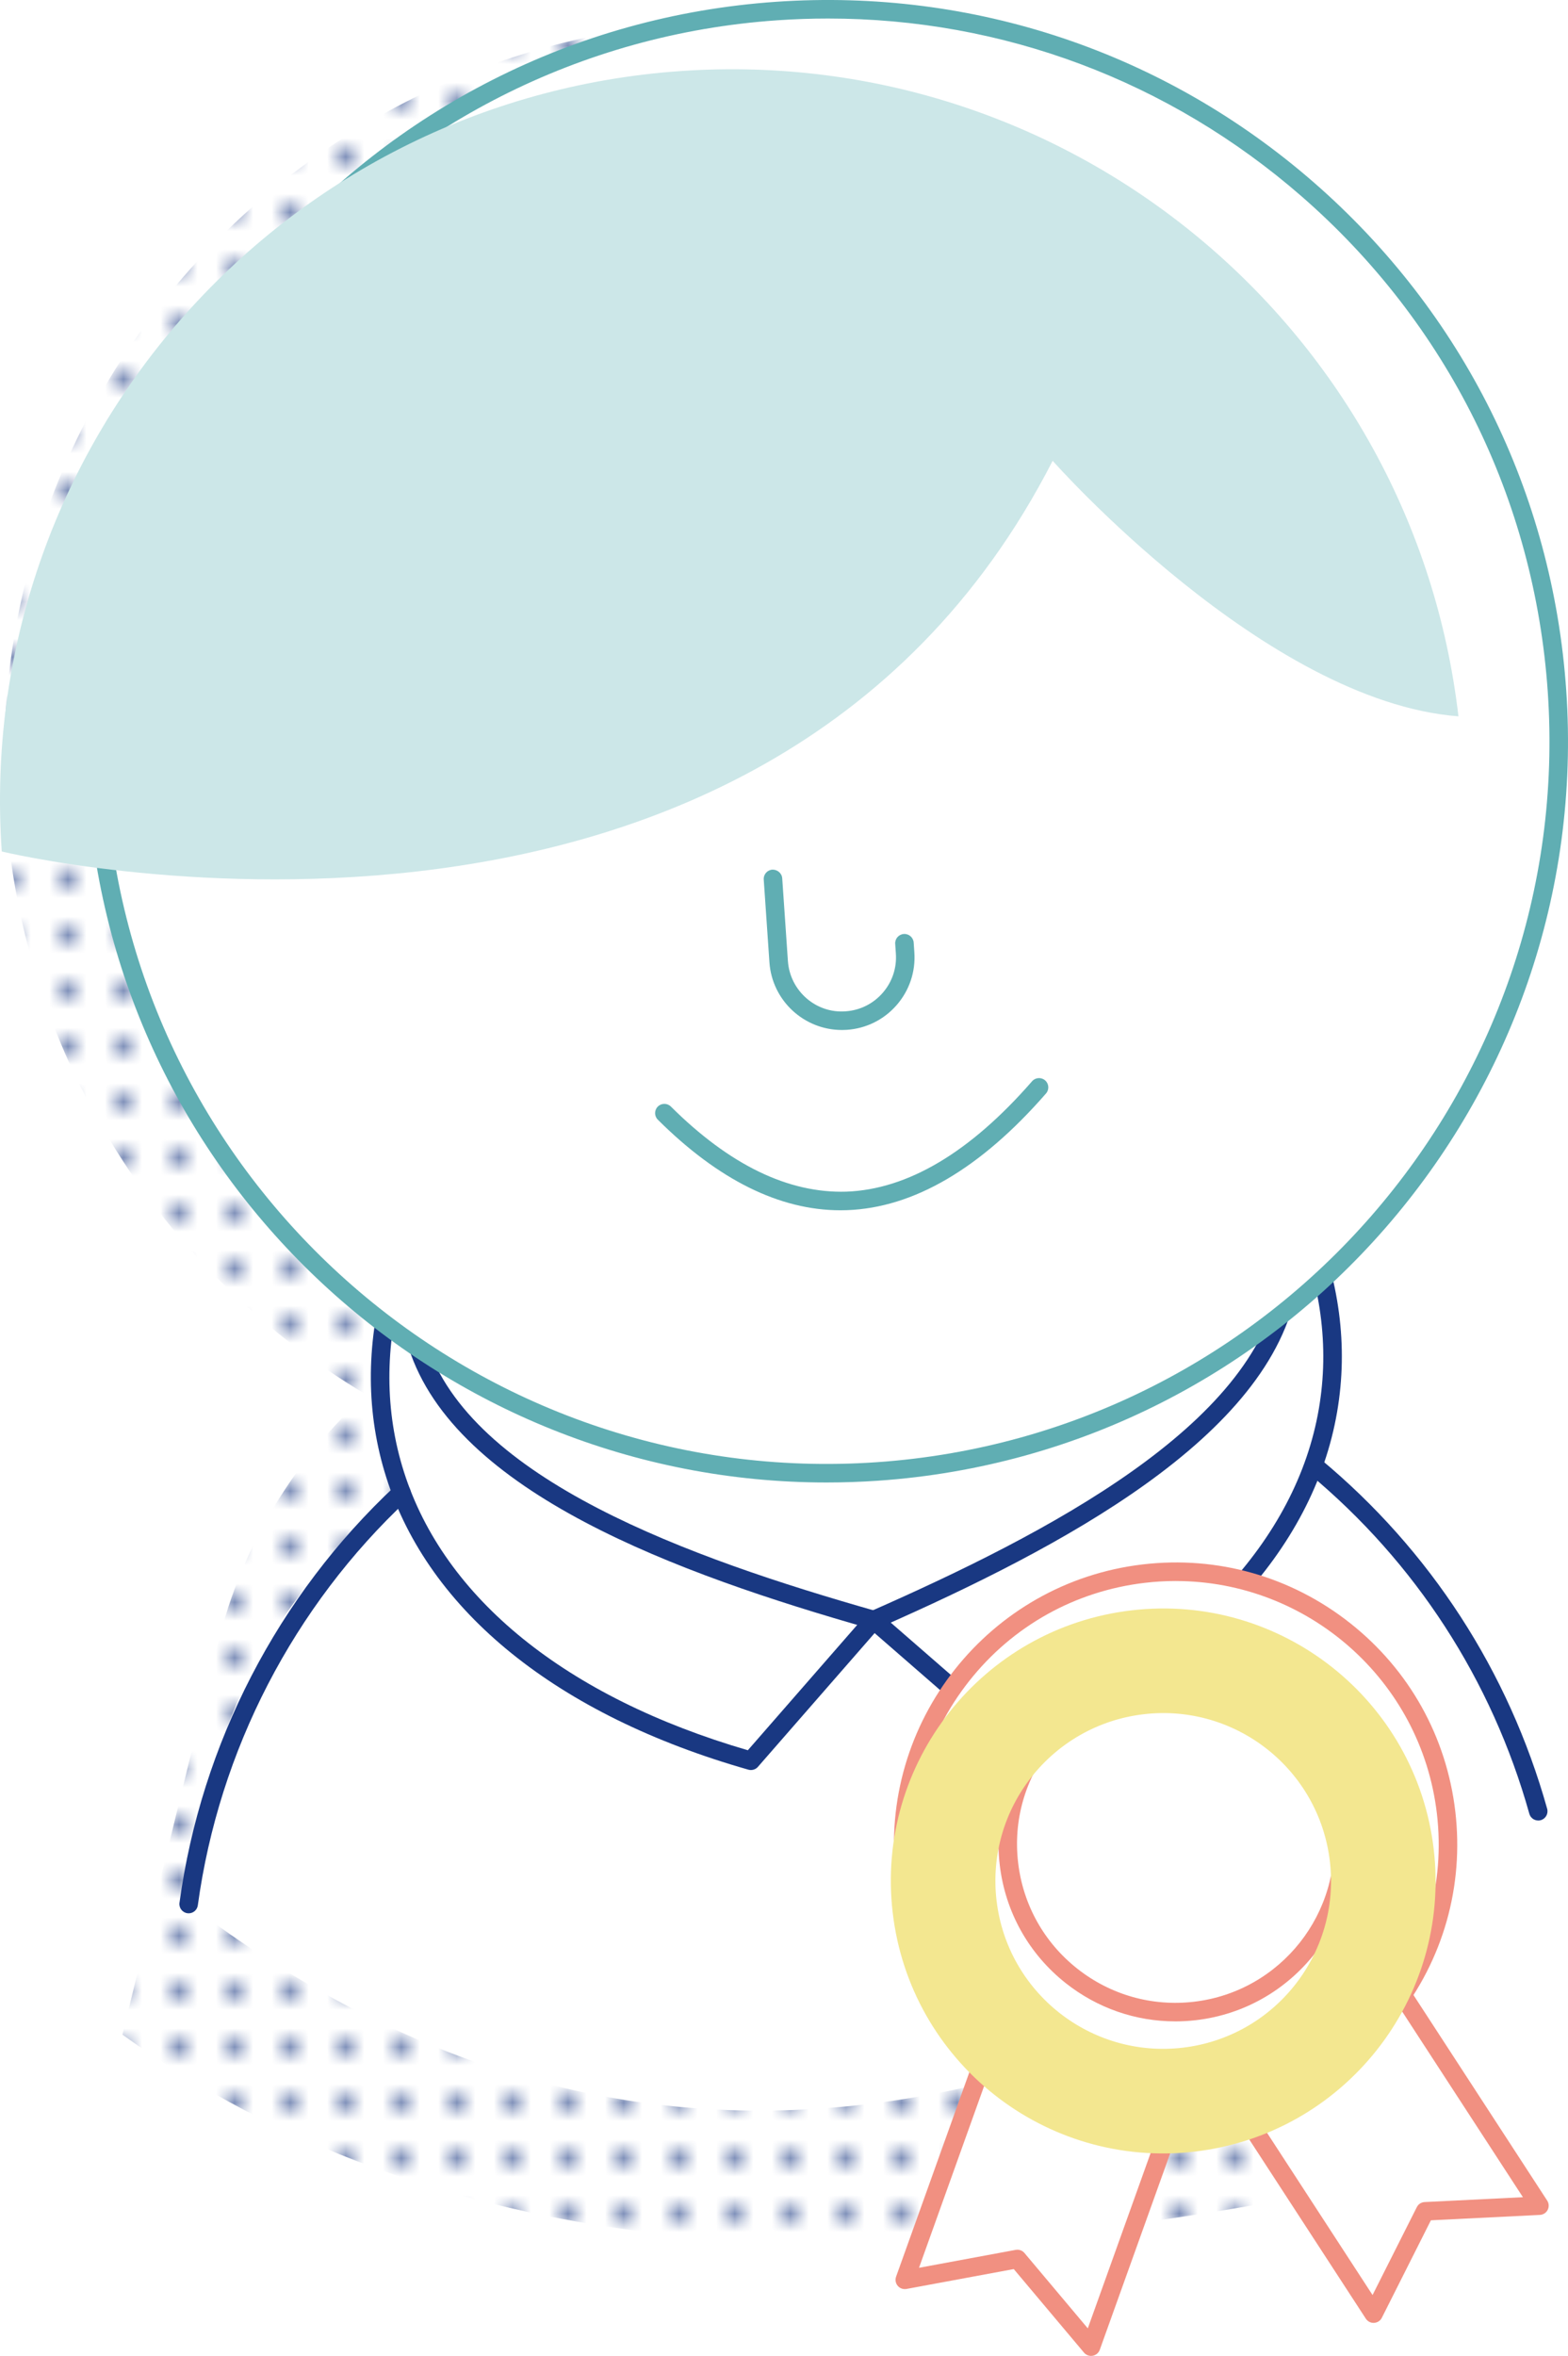 <?xml version="1.0" encoding="UTF-8"?> <svg xmlns="http://www.w3.org/2000/svg" xmlns:xlink="http://www.w3.org/1999/xlink" viewBox="0 0 84.656 127.148"><defs><style>.cls-1{fill:url(#Nouvelle_nuance_de_motif_1);}.cls-2{fill:#fff;}.cls-3{fill:#193882;}.cls-4{fill:#cce7e8;}.cls-4,.cls-5{mix-blend-mode:multiply;}.cls-6{isolation:isolate;}.cls-6,.cls-7{fill:none;}.cls-5{fill:#f3e790;}.cls-8{fill:#60aeb3;}.cls-9{fill:#f19081;}</style><pattern id="Nouvelle_nuance_de_motif_1" x="0" y="0" width="3" height="3" patternTransform="translate(-993.838 -299.032)" patternUnits="userSpaceOnUse" viewBox="0 0 3 3"><rect class="cls-7" width="3" height="3"></rect><circle class="cls-3" cx="1.5" cy="1.5" r=".44"></circle></pattern></defs><g class="cls-6"><g id="Layer_2"><g id="Calque_1"><path class="cls-1" d="m68.707,118.833l-4.849-28.318c-.895-5.229-3.296-9.878-6.7-13.559,12.992-6.187,22.179-19.211,22.718-34.586.022-.636.026-1.269.018-1.899h.003s-.002,0-.003,0C79.644,19.328,62.809,1.907,41.456,1.159,19.467.388,1.016,17.589.245,39.579c-.529,15.084,7.401,28.501,19.53,35.69-3.846,3.476-6.702,8.089-8.005,13.42l-5.161,21.122c16.963,12.192,38.439,13.29,62.098,9.021Z"></path><path class="cls-2" d="m10.185,102.761s.239-13.511,11.005-21.731c0,0-1.587-12.345-1.001-13.205.586-.86,48.266-3.692,48.266-3.692l3.136,5.111s1.253,5.256-.974,10.575c0,0,7.469,1.953,12.431,17.933-24.727,17.595-49.12,23.067-72.864,5.009Z"></path><path class="cls-3" d="m40.544,95.529c-.046,0-.092-.006-.137-.019-10.306-2.933-17.249-8.532-19.55-15.767-2.189-6.881-.057-14.606,6.166-22.339.174-.215.487-.248.703-.076.215.173.249.488.076.703-6.003,7.46-8.075,14.863-5.993,21.409,2.175,6.834,8.762,12.161,18.567,15.021l6.421-7.357c.049-.056.108-.1.176-.129,9.584-4.217,20.755-10.042,22.077-17.713.727-4.213-1.469-8.664-6.71-13.605-.201-.189-.211-.506-.021-.707s.506-.21.707-.021c5.505,5.189,7.798,9.933,7.01,14.502-1.398,8.112-12.768,14.099-22.558,18.413l-6.558,7.513c-.097.111-.234.171-.377.171Z"></path><path class="cls-3" d="m54.778,94.55c-.118,0-.235-.042-.328-.123l-7.524-6.545c-10.289-2.934-22.371-7.309-24.866-15.153-1.405-4.418.217-9.432,4.96-15.325.174-.215.488-.249.703-.076.215.173.249.488.076.703-4.517,5.612-6.082,10.321-4.786,14.396,2.359,7.418,14.223,11.659,24.294,14.525.07.02.136.056.191.104l7.368,6.41c9.321-4.174,15.118-10.352,16.336-17.419,1.167-6.77-1.898-13.82-8.865-20.388-.201-.189-.211-.506-.021-.707.19-.201.506-.211.707-.021,7.223,6.809,10.393,14.169,9.165,21.286-1.289,7.481-7.4,13.978-17.208,18.293-.064.029-.133.042-.201.042Z"></path><polygon class="cls-2" points="77.438 110.315 71.761 101.59 67.283 104.503 64.279 106.458 60.904 105.248 55.876 103.446 52.363 113.244 48.85 123.042 54.928 121.916 58.907 126.648 62.42 116.849 64.737 110.385 68.483 116.141 74.159 124.866 76.94 119.345 83.115 119.039 77.438 110.315"></polygon><path class="cls-9" d="m58.907,127.148c-.146,0-.287-.064-.383-.178l-3.791-4.508-5.792,1.073c-.179.03-.356-.031-.472-.168-.116-.136-.15-.324-.09-.493l7.025-19.597c.093-.259.38-.396.64-.302l8.17,2.929,7.274-4.732c.23-.151.541-.085.691.146l11.354,17.449c.098.15.107.34.026.5-.081.159-.242.263-.421.272l-5.884.291-2.649,5.261c-.08.16-.24.264-.419.274-.173.014-.349-.077-.446-.227l-8.872-13.635-5.491,15.314c-.061.168-.206.292-.383.323-.029.005-.059.008-.088.008Zm-3.979-5.731c.146,0,.287.064.383.178l3.419,4.066,5.537-15.444c.064-.179.224-.306.413-.328.18-.022.373.064.477.224l8.947,13.75,2.39-4.744c.081-.161.242-.266.422-.274l5.306-.262-10.606-16.301-7.063,4.595c-.13.086-.294.105-.441.052l-7.933-2.844-6.562,18.308,5.223-.968c.03-.005.061-.008.091-.008Z"></path><circle class="cls-2" cx="63.469" cy="99.532" r="14.705" transform="translate(-37.681 38.675) rotate(-26.442)"></circle><path class="cls-9" d="m63.44,114.739c-3.405,0-6.689-1.136-9.401-3.281-3.187-2.519-5.2-6.128-5.672-10.162-.973-8.327,5.011-15.894,13.339-16.866,4.034-.472,8.01.657,11.195,3.176s5.199,6.128,5.671,10.162c.471,4.034-.657,8.01-3.176,11.196-2.52,3.186-6.128,5.199-10.162,5.67-.6.07-1.199.105-1.794.105Zm.04-29.412c-.548,0-1.102.032-1.659.097-3.769.44-7.14,2.322-9.493,5.298s-3.407,6.69-2.967,10.459c.439,3.769,2.321,7.14,5.298,9.494,2.976,2.353,6.683,3.407,10.46,2.967,3.768-.44,7.139-2.321,9.492-5.298,2.354-2.976,3.407-6.69,2.967-10.459-.844-7.222-6.996-12.557-14.098-12.557Z"></path><circle class="cls-2" cx="63.469" cy="99.532" r="9.06"></circle><path class="cls-9" d="m63.451,109.093c-2.141,0-4.206-.714-5.911-2.062-2.003-1.584-3.269-3.853-3.565-6.389-.296-2.536.413-5.036,1.997-7.039s3.853-3.269,6.39-3.565c5.227-.62,9.992,3.15,10.604,8.386h0c.61,5.236-3.151,9.993-8.387,10.604-.377.044-.754.066-1.128.066Zm.025-18.121c-.33,0-.664.019-1,.058-2.271.265-4.303,1.399-5.721,3.192s-2.053,4.032-1.787,6.303c.265,2.271,1.398,4.303,3.191,5.721,1.794,1.418,4.034,2.054,6.304,1.788,4.687-.547,8.055-4.808,7.508-9.495h0c-.509-4.352-4.216-7.567-8.495-7.567Z"></path><path class="cls-5" d="m61.095,86.91c-8.066.942-13.841,8.245-12.899,16.312.942,8.066,8.245,13.841,16.312,12.899s13.841-8.245,12.899-16.312c-.942-8.066-8.245-13.841-16.312-12.899Zm2.758,23.604c-4.97.581-9.469-2.978-10.05-7.947s2.978-9.469,7.947-10.05c4.97-.581,9.469,2.978,10.05,7.947s-2.977,9.469-7.947,10.05Z"></path><circle class="cls-2" cx="44.652" cy="40.005" r="39.503" transform="translate(-13.037 23.691) rotate(-26.067)"></circle><path class="cls-8" d="m44.624,80.01c-20.82,0-38.433-16.184-39.882-37.261C3.23,20.743,19.903,1.609,41.909.096c10.66-.733,20.968,2.729,29.023,9.749s12.896,16.756,13.629,27.417c1.513,22.006-15.16,41.14-37.166,42.653-.928.063-1.854.095-2.771.095Zm.086-79.01c-.908,0-1.819.031-2.733.094C20.521,2.569,4.266,21.224,5.741,42.68c1.475,21.455,20.125,37.717,41.586,36.236,21.456-1.475,37.711-20.13,36.236-41.586-.714-10.394-5.434-19.887-13.288-26.731C63.111,4.357,54.122,1,44.71,1Z"></path><path class="cls-4" d="m78.74,38.661c-10.437-.808-21.907-13.792-21.907-13.792C40.97,55.856.095,45.955.095,45.955-1.405,24.183,15.026,5.33,36.786,3.832c21.146-1.451,39.532,13.991,41.955,34.829Z"></path><path class="cls-2" d="m41.732,47.434l.307,4.467c.13,1.885,1.763,3.309,3.648,3.179h0c1.885-.13,3.309-1.763,3.179-3.648l-.036-.527"></path><path class="cls-8" d="m45.45,55.588c-2.04,0-3.767-1.586-3.909-3.653l-.307-4.467c-.019-.275.189-.514.465-.533.264-.01.514.188.533.465l.307,4.467c.11,1.607,1.514,2.839,3.115,2.714.778-.053,1.49-.407,2.002-.995.513-.588.766-1.341.712-2.12l-.036-.526c-.019-.275.189-.514.465-.533.271-.02.514.188.533.465l.036.526c.072,1.045-.268,2.056-.955,2.846-.688.79-1.644,1.264-2.688,1.336-.091.006-.182.009-.272.009Z"></path><path class="cls-2" d="m35.869,60.076c6.791,6.758,13.534,6.296,20.23-1.391"></path><path class="cls-8" d="m45.375,65.319c-3.283,0-6.598-1.643-9.859-4.889-.196-.195-.196-.511-.002-.707.195-.196.512-.196.707-.002,3.174,3.158,6.348,4.686,9.469,4.593,3.316-.119,6.691-2.123,10.031-5.958.181-.208.497-.229.705-.048.209.181.23.497.049.706-3.529,4.051-7.146,6.171-10.75,6.299-.116.004-.233.006-.35.006Z"></path><path class="cls-2" d="m21.677,80.563c-6.1,5.698-10.294,13.437-11.492,22.199"></path><path class="cls-3" d="m10.186,103.261c-.022,0-.046-.001-.068-.004-.274-.038-.466-.29-.428-.563,1.175-8.589,5.311-16.579,11.646-22.496.2-.189.518-.178.706.024.188.202.178.518-.024.707-6.167,5.761-10.194,13.539-11.338,21.901-.034.25-.248.432-.494.432Z"></path><path class="cls-2" d="m83.049,97.753c-2.104-7.508-6.406-13.909-12.07-18.615"></path><path class="cls-3" d="m83.049,98.253c-.219,0-.42-.144-.481-.365-2.025-7.225-6.143-13.575-11.908-18.365-.213-.177-.242-.492-.065-.704s.494-.24.704-.065c5.923,4.921,10.152,11.444,12.232,18.865.074.266-.081.542-.347.616-.045.013-.091.019-.135.019Z"></path></g></g></g></svg> 